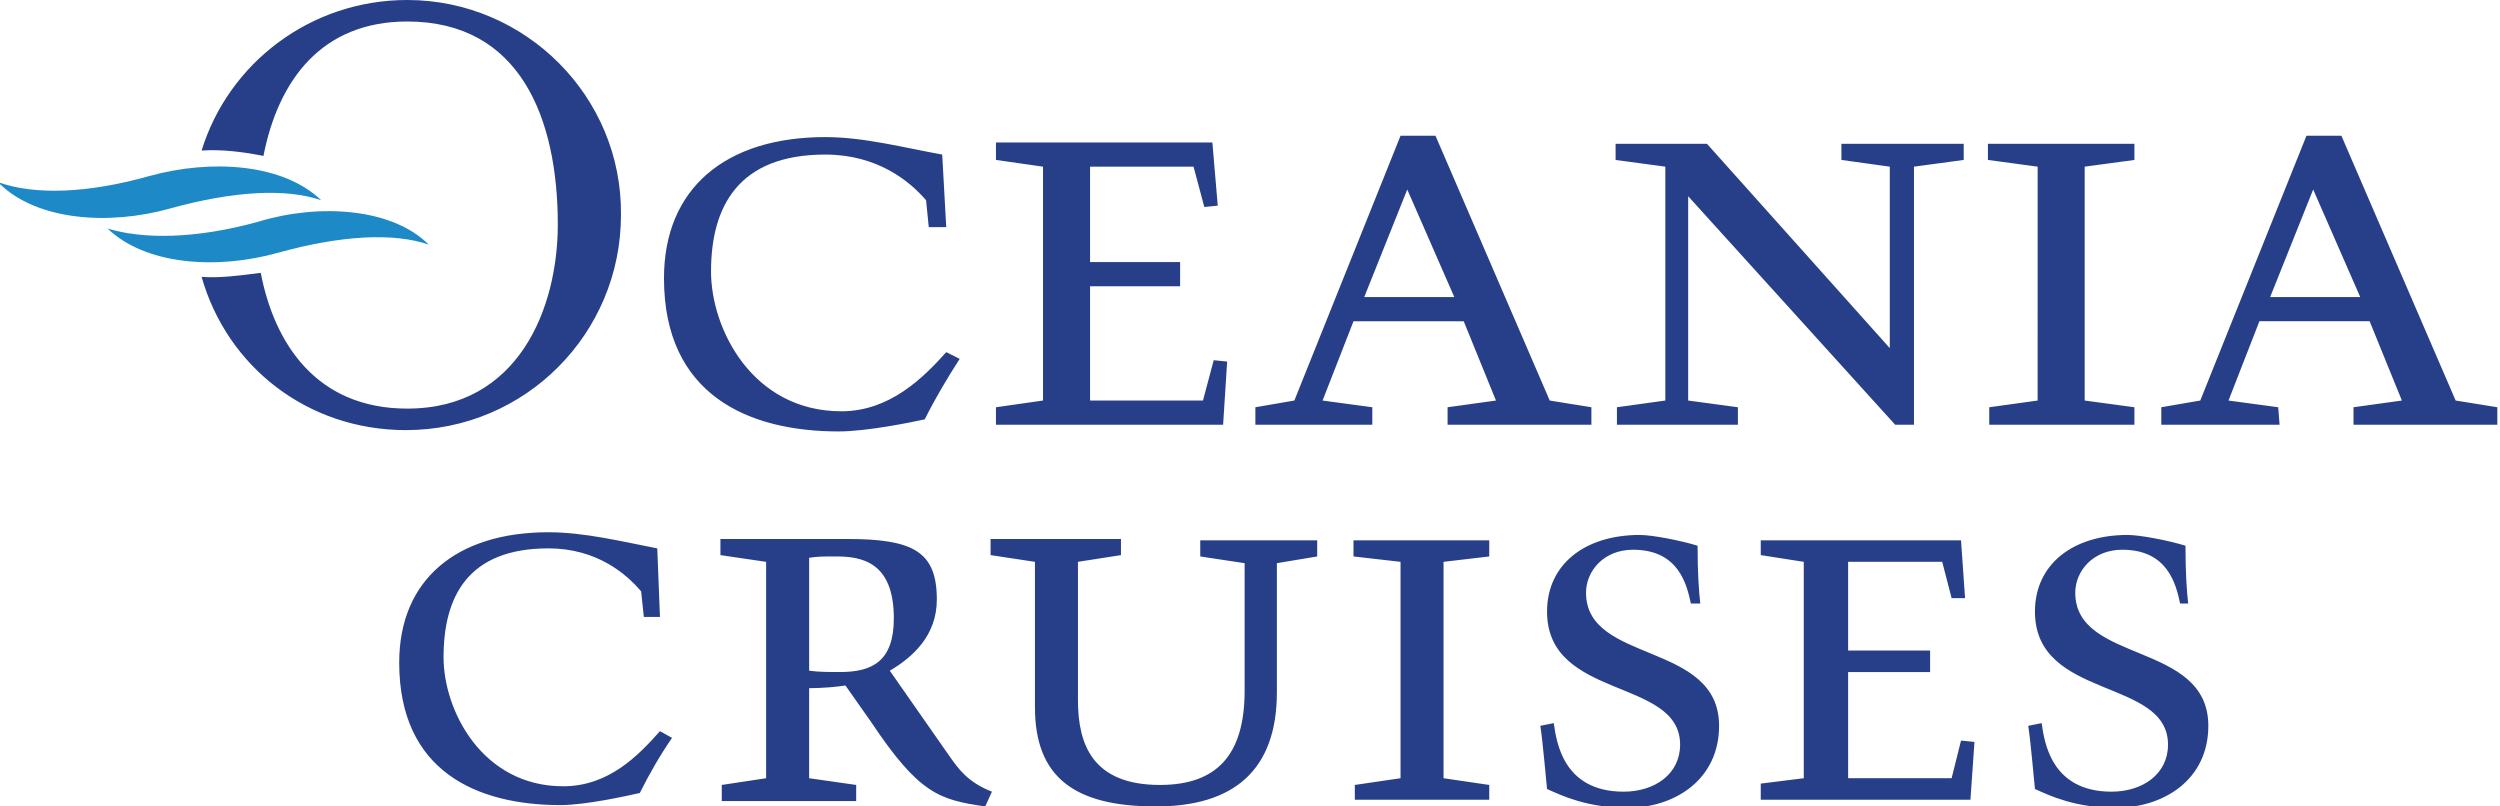 <svg viewBox="0 0 186 60" id="oceania-cruises" xmlns="http://www.w3.org/2000/svg"><path d="M90.3 26.8l-.8 3h-8.4v-8.5h6.7v-1.8h-6.7v-7.1h7.7l.8 3 1-.1-.4-4.7H74.1v1.3l3.5.5v17.4l-3.5.5v1.3H91l.3-4.7zm-19.9-9.9h-1.3l-.2-2c-1.2-1.4-3.6-3.4-7.5-3.4-6.5 0-8.5 3.9-8.5 8.7 0 4.3 3.1 10.4 9.7 10.4 3.6 0 6.1-2.5 7.8-4.4l1 .5c-.9 1.4-1.8 2.9-2.6 4.5-.9.2-4.3.9-6.4.9-6.7 0-13-2.7-13-11.4 0-6.7 4.6-10.5 12-10.5 2.9 0 5.9.8 8.7 1.3l.3 5.4zm31.1 5.2h6.7l-3.5-8-3.2 8zm.7 9.5h-8.8v-1.3l2.9-.5 7.9-19.7h2.6l8.5 19.7 3.1.5v1.3h-10.7v-1.3l3.6-.5-2.4-5.9h-8.2l-2.3 5.9 3.7.5v1.3zm43.9-19.7l-3.7.5v19.2H141l-15.4-17v15.2l3.7.5v1.3h-9v-1.3l3.6-.5V12.4l-3.7-.5v-1.2h6.8l13.6 15.2V12.4l-3.6-.5v-1.2h9.1zm5.5.5l-3.7-.5v-1.2h10.9v1.2l-3.7.5v17.4l3.7.5v1.3H148v-1.3l3.6-.5zm17.3 9.7h6.7l-3.5-8-3.2 8zm.7 9.5h-8.8v-1.3l2.9-.5 7.9-19.7h2.6l8.5 19.7 3.1.5v1.3h-10.7v-1.3l3.6-.5-2.4-5.9h-8.2l-2.3 5.9 3.7.5.1 1.3zm-23.7 23.5l-.7 2.8h-7.7V50h6.1v-1.6h-6.1v-6.6h7l.7 2.7h1l-.3-4.3H131v1.1l3.2.5v16.1l-3.2.4v1.2h15.6l.3-4.3zm-96.8-9.2h-1.2l-.2-1.9c-1.1-1.3-3.3-3.2-6.9-3.2-6 0-7.8 3.6-7.8 8.1 0 4 2.9 9.6 8.9 9.6 3.4 0 5.6-2.3 7.2-4.1l.9.5c-.9 1.3-1.7 2.7-2.4 4.1-.9.2-4 .9-5.9.9-6.2 0-12-2.5-12-10.6 0-6.2 4.3-9.7 11.1-9.7 2.7 0 5.5.7 8.1 1.2l.2 5.1zm11.1 4c.7.1 1.5.1 2.3.1 2.4 0 4-.8 4-4 0-4.2-2.4-4.6-4.3-4.6-.9 0-1.4 0-2 .1v8.4zM57 41.8l-3.4-.5v-1.2H63c4.9 0 6.7.9 6.7 4.5 0 2.7-1.8 4.3-3.5 5.3l4.4 6.3c.7 1 1.4 2 3.2 2.7l-.5 1.1c-3.4-.5-4.9-.9-8.5-6.3L62.9 51c-.6.1-1.7.2-2.7.2v6.7l3.5.5v1.2h-10v-1.2l3.3-.5V41.8zm41-1.6v1.2l-3 .5v9.6c0 5.8-3.2 8.5-9 8.5-6.1 0-9-2.2-9-7.4V41.8l-3.3-.5v-1.2h9.7v1.2l-3.2.5v10.3c0 3.3 1.1 6.3 6.1 6.3 4.2 0 6.3-2.2 6.3-7v-9.5l-3.3-.5v-1.2H98zm6.2 1.6l-3.5-.4v-1.2h10.1v1.2l-3.4.4v16.1l3.4.5v1.1h-10v-1.1l3.4-.5zm21.6 3.1c-.3-1.4-.9-4-4.3-4-2.2 0-3.5 1.6-3.5 3.2 0 5.3 9.9 3.6 9.9 9.9 0 4-3.3 6.1-6.8 6.1-3 0-4.9-.9-6-1.4-.1-.9-.3-3.4-.5-4.7l1-.2c.2 1.4.7 5.1 5.2 5.1 2.3 0 4.2-1.3 4.2-3.5 0-5-9.9-3.3-9.9-9.9 0-3.5 2.8-5.7 6.9-5.7.9 0 3 .4 4.3.8 0 2.1.1 3.4.2 4.3h-.7zm36.4 0c-.3-1.4-.9-4-4.3-4-2.2 0-3.5 1.6-3.5 3.2 0 5.3 9.9 3.6 9.9 9.9 0 4-3.3 6.1-6.9 6.1-3 0-4.9-.9-6-1.4-.1-.9-.3-3.4-.5-4.7l1-.2c.2 1.4.7 5.1 5.2 5.1 2.3 0 4.2-1.3 4.2-3.5 0-5-9.9-3.3-9.9-9.9 0-3.5 2.8-5.7 6.9-5.7.9 0 3 .4 4.3.8 0 2.1.1 3.4.2 4.3h-.6zM30.3 0C23.1 0 17 4.7 15 11.2c1.5-.1 3.1.1 4.6.4 1.1-5.6 4.3-10 10.7-10 8.4 0 11.2 7.2 11.2 15.1 0 6.2-2.9 13.7-11.2 13.7-6.8 0-9.9-4.9-10.9-10.1-1.6.2-3 .4-4.4.3C16.9 27.3 22.9 32 30.2 32c8.9 0 16-7.2 16-16 .1-8.8-7.1-16-15.9-16" fill="#273f89"/><path d="M11.1 13.1c-4.6 1.3-8.5 1.4-11.1.5v.1c2.8 2.7 8.1 3.1 12.7 1.8 4.7-1.3 8.6-1.5 11.2-.6-2.8-2.7-8.1-3.1-12.8-1.8m8.1 3.4c-4.7 1.3-8.6 1.3-11.2.5 2.8 2.7 8.1 3.1 12.7 1.8 4.7-1.3 8.6-1.5 11.2-.6-2.7-2.7-8.1-3.1-12.7-1.7" fill="#1d89c7"/></svg>